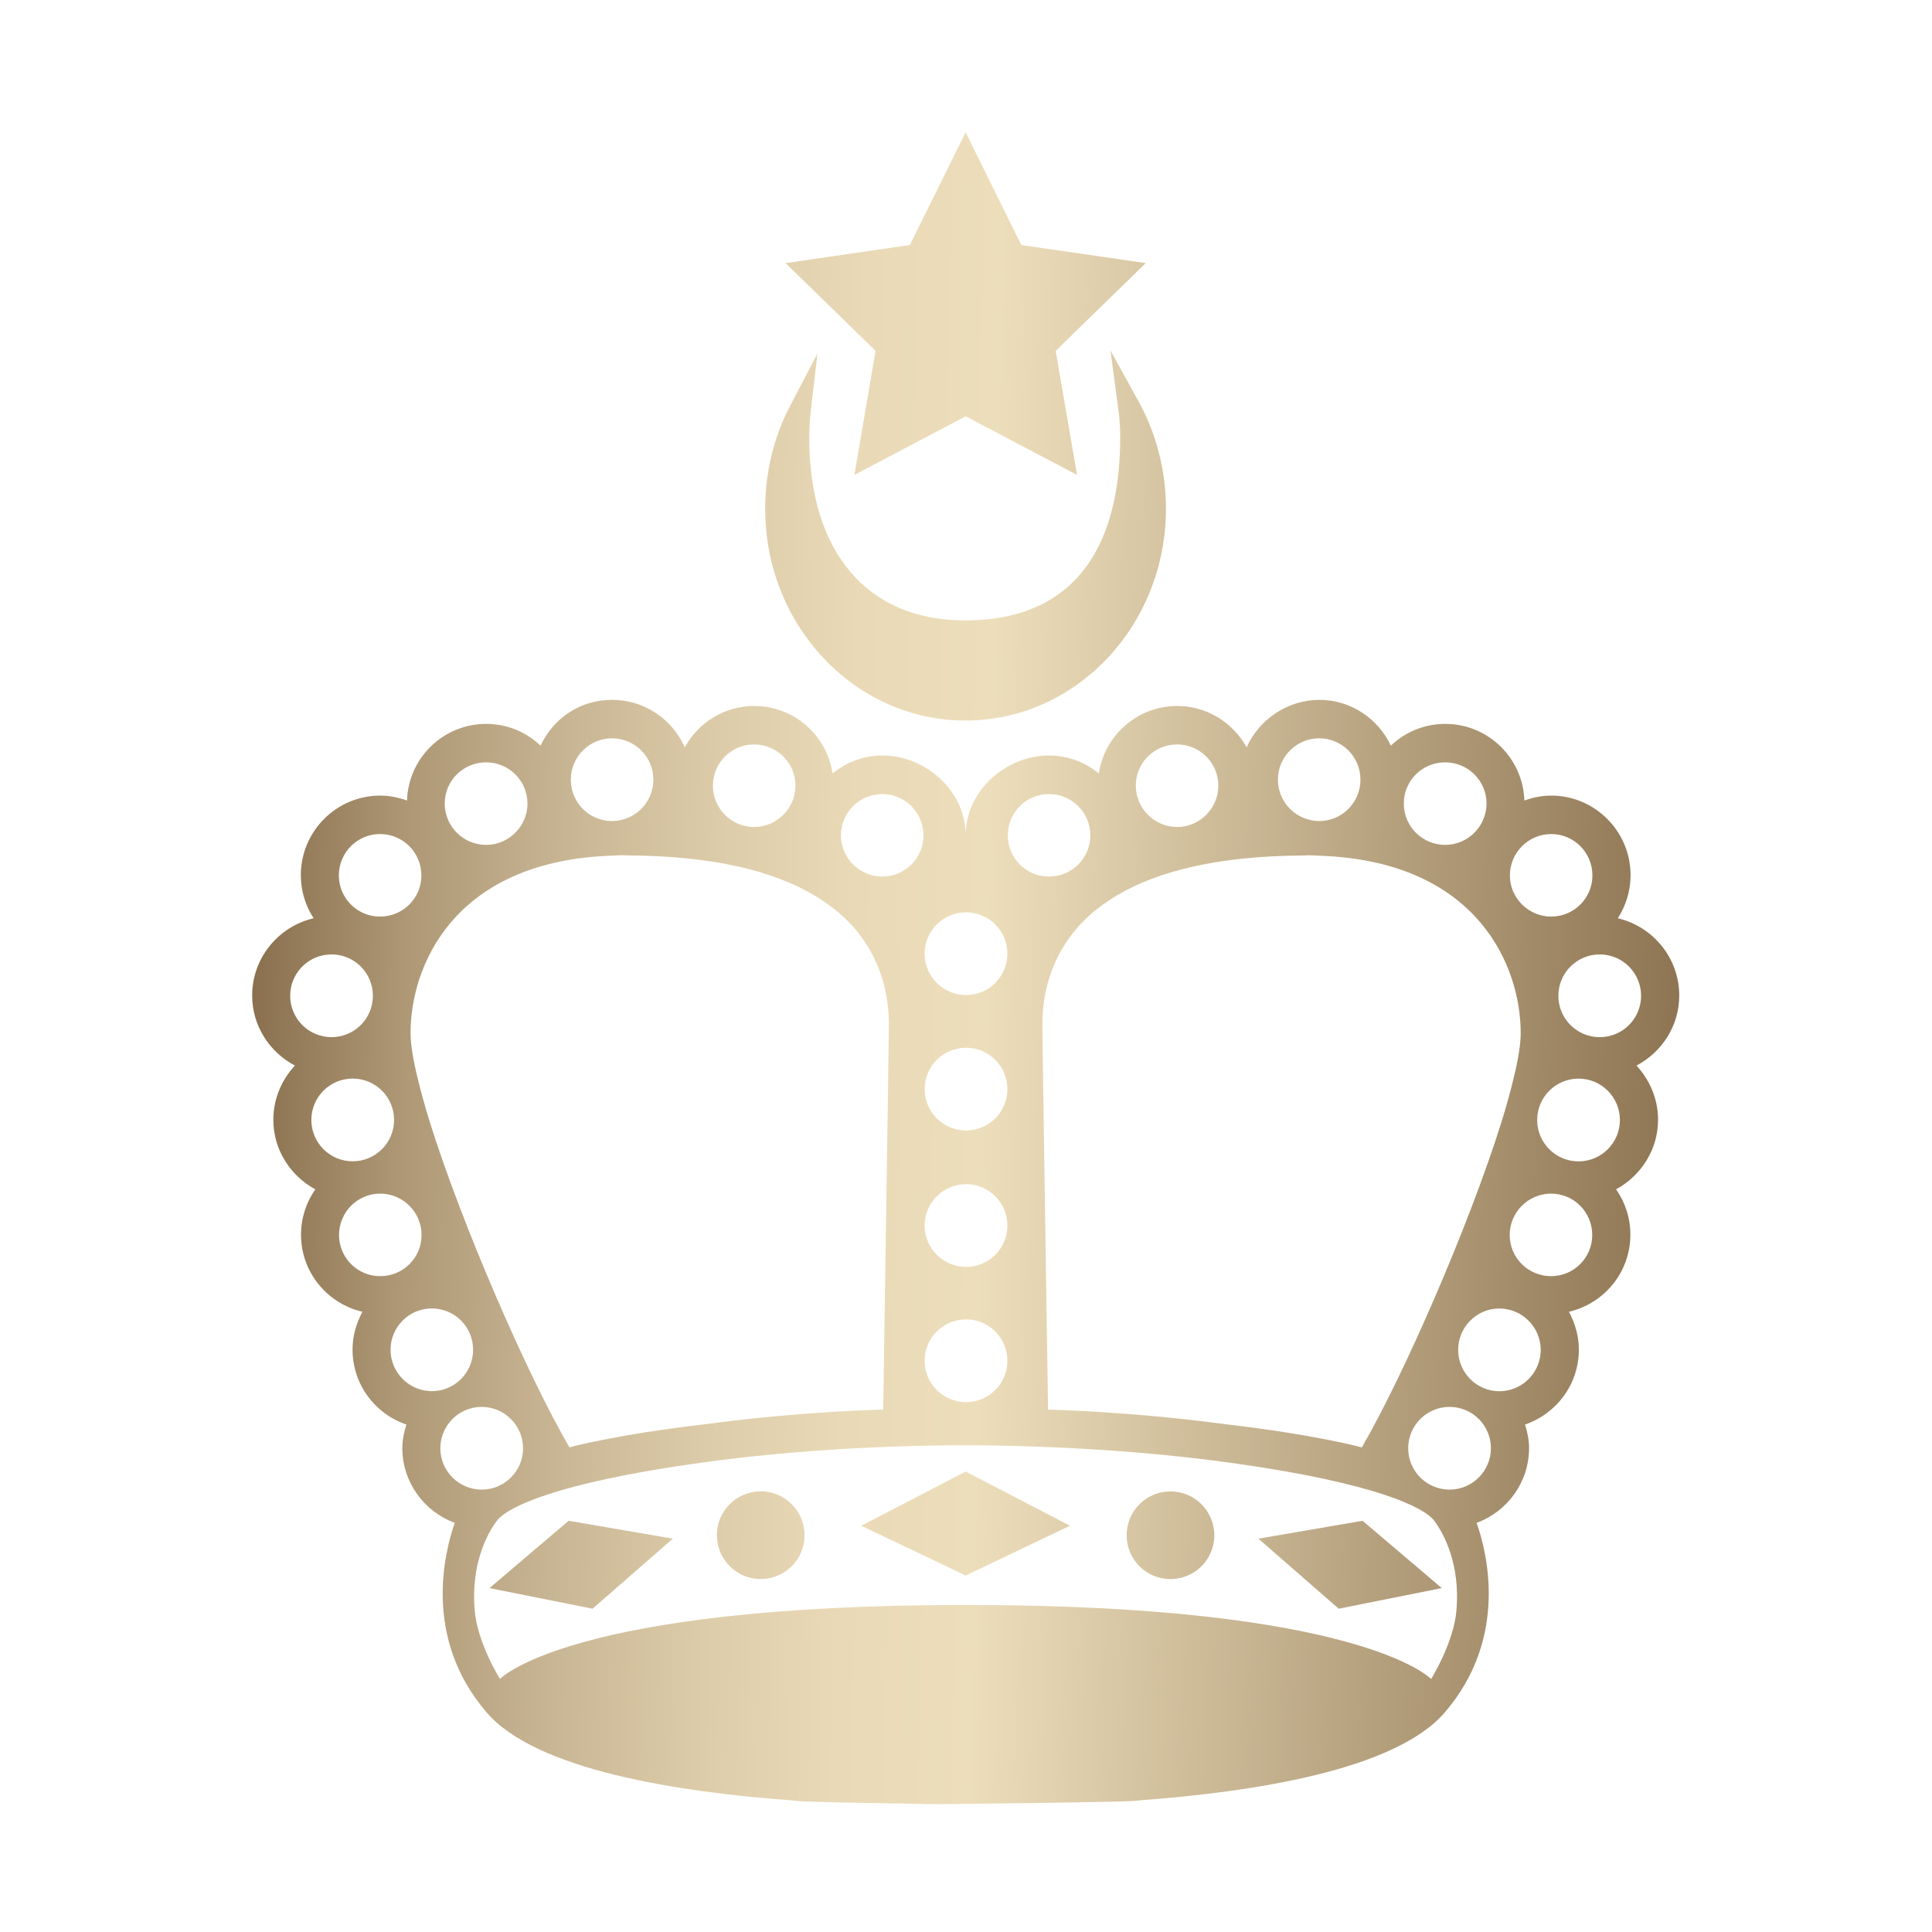 <?xml version="1.0" encoding="UTF-8"?>
<svg id="Vrstva_1" data-name="Vrstva 1" xmlns="http://www.w3.org/2000/svg" xmlns:xlink="http://www.w3.org/1999/xlink" viewBox="0 0 312 312">
  <defs>
    <style>
      .cls-1 {
        fill: url(#champagne_gold-7);
      }

      .cls-2 {
        fill: url(#champagne_gold-3);
      }

      .cls-3 {
        fill: url(#champagne_gold);
      }

      .cls-4 {
        fill: url(#champagne_gold-2);
      }

      .cls-5 {
        fill: url(#champagne_gold-5);
      }

      .cls-6 {
        fill: url(#champagne_gold-4);
      }

      .cls-7 {
        fill: url(#champagne_gold-8);
      }

      .cls-8 {
        fill: url(#champagne_gold-6);
      }
    </style>
    <linearGradient id="champagne_gold" data-name="champagne gold" x1="38.47" y1="199.2" x2="277.82" y2="204.23" gradientUnits="userSpaceOnUse">
      <stop offset="0" stop-color="#876d4b"/>
      <stop offset=".01" stop-color="#8b714f"/>
      <stop offset=".11" stop-color="#ae9876"/>
      <stop offset=".22" stop-color="#c9b694"/>
      <stop offset=".32" stop-color="#ddcca9"/>
      <stop offset=".41" stop-color="#e9d9b6"/>
      <stop offset=".5" stop-color="#eddebb"/>
      <stop offset="1" stop-color="#876d4b"/>
    </linearGradient>
    <linearGradient id="champagne_gold-2" data-name="champagne gold" x1="41.68" y1="46.81" x2="281.02" y2="51.85" xlink:href="#champagne_gold"/>
    <linearGradient id="champagne_gold-3" data-name="champagne gold" x1="40.9" y1="83.82" x2="280.24" y2="88.86" xlink:href="#champagne_gold"/>
    <linearGradient id="champagne_gold-4" data-name="champagne gold" x1="37.37" y1="251.5" x2="276.71" y2="256.54" xlink:href="#champagne_gold"/>
    <linearGradient id="champagne_gold-5" data-name="champagne gold" x1="37.48" y1="246.13" x2="276.83" y2="251.17" xlink:href="#champagne_gold"/>
    <linearGradient id="champagne_gold-6" data-name="champagne gold" x1="37.54" y1="243.54" x2="276.88" y2="248.58" xlink:href="#champagne_gold"/>
    <linearGradient id="champagne_gold-7" data-name="champagne gold" x1="37.51" y1="244.74" x2="276.86" y2="249.78" xlink:href="#champagne_gold"/>
    <linearGradient id="champagne_gold-8" data-name="champagne gold" x1="37.42" y1="248.88" x2="276.77" y2="253.92" xlink:href="#champagne_gold"/>
  </defs>
  <path class="cls-3" d="m151.39,291.36c-.9,0,33.17-.34,32.24-.59,18.82-1.36,41.71-4.93,49.69-14.23,10.35-12.04,6.81-25.88,5.14-30.62,4.93-1.79,8.47-6.53,8.47-12.08,0-1.32-.28-2.59-.65-3.79,5.05-1.73,8.69-6.47,8.69-12.11,0-2.22-.62-4.25-1.6-6.1,5.67-1.32,9.92-6.38,9.92-12.44,0-2.74-.86-5.27-2.31-7.33,4-2.19,6.78-6.38,6.78-11.24,0-3.39-1.36-6.44-3.48-8.75,4.07-2.16,6.9-6.38,6.9-11.31,0-6.07-4.25-11.15-9.92-12.48,1.29-2,2.06-4.4,2.06-6.96,0-7.08-5.76-12.85-12.81-12.85-1.54,0-2.99.31-4.34.8-.22-6.87-5.85-12.38-12.78-12.38-3.39,0-6.47,1.32-8.78,3.51-2.06-4.34-6.44-7.39-11.55-7.39s-9.76,3.17-11.74,7.67c-2.19-3.97-6.38-6.68-11.21-6.68-6.44,0-11.74,4.74-12.66,10.9-2.19-1.79-4.96-2.9-8.04-2.9-7.05,0-13.46,5.76-13.46,12.85,0-7.08-6.41-12.85-13.46-12.85-3.08,0-5.85,1.11-8.04,2.9-.92-6.16-6.22-10.9-12.66-10.9-4.84,0-9.03,2.71-11.21,6.68-1.97-4.5-6.47-7.67-11.74-7.67s-9.49,3.05-11.55,7.39c-2.31-2.19-5.39-3.51-8.78-3.51-6.93,0-12.57,5.51-12.78,12.38-1.36-.49-2.8-.8-4.34-.8-7.05,0-12.81,5.76-12.81,12.85,0,2.56.77,4.96,2.06,6.96-5.67,1.32-9.92,6.41-9.92,12.48,0,4.93,2.83,9.15,6.9,11.31-2.13,2.31-3.48,5.36-3.48,8.75,0,4.87,2.77,9.06,6.78,11.24-1.45,2.06-2.31,4.59-2.31,7.33,0,6.07,4.25,11.12,9.92,12.44-.99,1.85-1.6,3.88-1.6,6.1,0,5.64,3.63,10.38,8.69,12.11-.37,1.2-.65,2.46-.65,3.79,0,5.54,3.54,10.29,8.47,12.08-1.66,4.74-5.21,18.58,5.14,30.62,7.98,9.3,30.84,12.88,49.66,14.23-.92.25,24.12.59,23.17.59Zm82.7-50.8c-3.7,0-6.68-2.99-6.68-6.68s2.99-6.68,6.68-6.68,6.68,2.99,6.68,6.68-3.02,6.68-6.68,6.68Zm8.04-15.89c-3.67,0-6.65-2.99-6.65-6.68s2.99-6.68,6.65-6.68,6.68,2.99,6.68,6.68-2.99,6.68-6.68,6.68Zm8.35-18.58c-3.7,0-6.68-2.99-6.68-6.65s2.99-6.68,6.68-6.68,6.65,2.99,6.65,6.68-2.99,6.65-6.65,6.65Zm4.44-18.54c-3.7,0-6.68-2.99-6.68-6.68s2.99-6.68,6.68-6.68,6.68,2.99,6.68,6.68-2.99,6.68-6.68,6.68Zm10.1-26.74c0,3.7-2.99,6.68-6.68,6.68s-6.68-2.99-6.68-6.68,2.99-6.68,6.68-6.68,6.68,2.99,6.68,6.68Zm-14.51-26.12c3.67,0,6.65,2.99,6.65,6.68s-2.99,6.65-6.65,6.65-6.68-2.99-6.68-6.65,2.99-6.68,6.68-6.68Zm-17.13-11.58c3.7,0,6.68,2.99,6.68,6.65s-2.99,6.68-6.68,6.68-6.68-2.99-6.68-6.68,2.99-6.65,6.68-6.65Zm-20.33-3.88c3.67,0,6.65,2.99,6.65,6.68s-2.99,6.68-6.65,6.68-6.68-2.99-6.68-6.68,2.99-6.68,6.68-6.68Zm-22.95.99c3.67,0,6.65,2.99,6.65,6.65s-2.99,6.68-6.65,6.68-6.68-2.99-6.68-6.68,2.99-6.65,6.68-6.65Zm-9.7,24.37c6.47-3.85,16.11-6.38,30.25-6.44.15,0,.31-.03.49-.03,1.05,0,2.03.09,3.05.12,24.55,1.29,31.39,17.87,31.39,28.59,0,1.76-.4,4.25-1.11,7.15-.52,2.22-1.2,4.65-2.03,7.33-5.24,16.67-15.74,40.78-22.52,52.43,0,0-7.3-2.03-22.15-3.76-15.31-2.06-28.52-2.34-28.52-2.34,0,0-.92-60.07-.92-62.13,0-5.79,1.79-12.11,7.08-17.19,1.39-1.32,3.05-2.59,4.99-3.73Zm-11-16.36c3.7,0,6.68,2.99,6.68,6.68s-2.99,6.65-6.68,6.65-6.65-2.99-6.65-6.65c0-3.7,2.99-6.68,6.65-6.68Zm-13.4,19.1c3.7,0,6.68,2.99,6.68,6.68s-2.99,6.68-6.68,6.68-6.68-2.99-6.68-6.68,2.99-6.68,6.68-6.68Zm0,21.87c3.7,0,6.68,2.99,6.68,6.68s-2.99,6.68-6.68,6.68-6.68-2.99-6.68-6.68,2.99-6.68,6.68-6.68Zm0,22.03c3.7,0,6.68,2.99,6.68,6.68s-2.99,6.68-6.68,6.68-6.68-2.99-6.68-6.68,2.99-6.68,6.68-6.68Zm0,21.84c3.7,0,6.68,2.99,6.68,6.68s-2.99,6.68-6.68,6.68-6.68-2.99-6.68-6.68,2.99-6.68,6.68-6.68Zm-13.52-84.84c3.67,0,6.65,2.99,6.65,6.68s-2.99,6.65-6.65,6.65-6.68-2.99-6.68-6.65c0-3.7,2.99-6.68,6.68-6.68Zm-20.7-8.01c3.7,0,6.68,2.99,6.68,6.65s-2.99,6.68-6.68,6.68-6.65-2.99-6.65-6.68,2.99-6.65,6.65-6.65Zm-22.95-.99c3.7,0,6.68,2.99,6.68,6.68s-2.99,6.68-6.68,6.68-6.65-2.99-6.65-6.68,2.99-6.68,6.65-6.68Zm-20.33,3.88c3.7,0,6.68,2.99,6.68,6.65s-2.99,6.68-6.68,6.68-6.68-2.99-6.68-6.68,2.99-6.65,6.68-6.65Zm19.19,15.12c1.02-.03,2-.12,3.05-.12.18,0,.34.03.49.03,14.14.06,23.78,2.59,30.25,6.44,1.94,1.14,3.6,2.4,4.99,3.73,5.3,5.08,7.08,11.4,7.08,17.19,0,2.06-.92,62.13-.92,62.13,0,0-13.21.28-28.52,2.34-14.85,1.73-22.15,3.76-22.15,3.76-6.78-11.64-17.28-35.76-22.52-52.43-.83-2.68-1.51-5.11-2.03-7.33-.71-2.9-1.11-5.39-1.11-7.15,0-10.72,6.84-27.29,31.39-28.59Zm-36.32-3.54c3.7,0,6.68,2.99,6.68,6.68s-2.99,6.65-6.68,6.65-6.65-2.99-6.65-6.65c0-3.7,2.99-6.68,6.65-6.68Zm-14.51,26.12c0-3.7,2.99-6.68,6.68-6.68s6.68,2.99,6.68,6.68-2.99,6.68-6.68,6.68-6.68-2.99-6.68-6.68Zm3.42,20.05c0-3.7,2.99-6.68,6.68-6.68s6.68,2.99,6.68,6.68-2.99,6.68-6.68,6.68c-3.7,0-6.68-2.99-6.68-6.68Zm4.47,18.58c0-3.7,2.99-6.68,6.65-6.68s6.68,2.99,6.68,6.68-2.99,6.65-6.68,6.65-6.65-2.99-6.65-6.65Zm8.32,18.54c0-3.7,2.99-6.68,6.68-6.68s6.65,2.99,6.65,6.68-2.99,6.68-6.65,6.68-6.68-2.99-6.68-6.68Zm8.04,15.9c0-3.7,3.02-6.68,6.68-6.68s6.68,2.99,6.68,6.68-2.99,6.68-6.68,6.68c-3.67,0-6.68-2.99-6.68-6.68Zm9.64,37.27s-3.7-5.91-4.1-11.18c-.59-7.24,1.91-12.14,3.6-14.39,1.69-2.22,9.61-6.04,31.85-9.21,21.9-3.17,43.22-2.96,43.8-2.96h.06c.62,0,21.9-.18,43.8,2.96,22.24,3.17,30.16,6.99,31.85,9.21,1.69,2.25,4.19,7.15,3.6,14.39-.4,5.27-4.1,11.18-4.1,11.18,0,0-2.77-2.99-13.58-5.98-10.78-2.99-29.57-5.98-61.58-5.98h-.06c-32.01,0-50.8,2.99-61.58,5.98-10.81,2.99-13.58,5.98-13.58,5.98Z"/>
  <polygon class="cls-4" points="137.98 76.69 155.94 67.23 173.93 76.69 170.48 56.66 185.02 42.49 164.93 39.57 155.94 21.36 146.94 39.57 126.86 42.49 141.4 56.66 137.98 76.69"/>
  <path class="cls-2" d="m155.91,116.36c17.87,0,32.38-15.34,32.38-34.22,0-6.04-1.51-12.01-4.37-17.22l-4.59-8.32,1.26,9.43c.22,1.51.31,3.08.31,4.62,0,13.46-4.34,29.54-25.11,29.54-15.74,0-25.11-11.03-25.11-29.54,0-1.32.09-2.68.22-4l1.11-9.55-4.44,8.5c-2.62,5.02-4,10.72-4,16.51-.03,18.91,14.48,34.25,32.34,34.25Z"/>
  <polygon class="cls-6" points="79.05 256.46 95.69 259.79 108.65 248.48 91.83 245.59 79.05 256.46"/>
  <path class="cls-5" d="m122.85,240.84c-3.91,0-7.08,3.17-7.08,7.08s3.17,7.08,7.08,7.08,7.08-3.17,7.08-7.08c0-3.91-3.17-7.08-7.08-7.08Z"/>
  <polygon class="cls-8" points="172.79 246.39 155.94 237.64 139.09 246.39 155.94 254.43 172.79 246.39"/>
  <path class="cls-1" d="m189.02,255.01c3.91,0,7.08-3.17,7.08-7.08s-3.17-7.08-7.08-7.08-7.08,3.17-7.08,7.08,3.17,7.08,7.08,7.08Z"/>
  <polygon class="cls-7" points="232.83 256.46 220.04 245.59 203.22 248.48 216.19 259.79 232.83 256.46"/>
</svg>